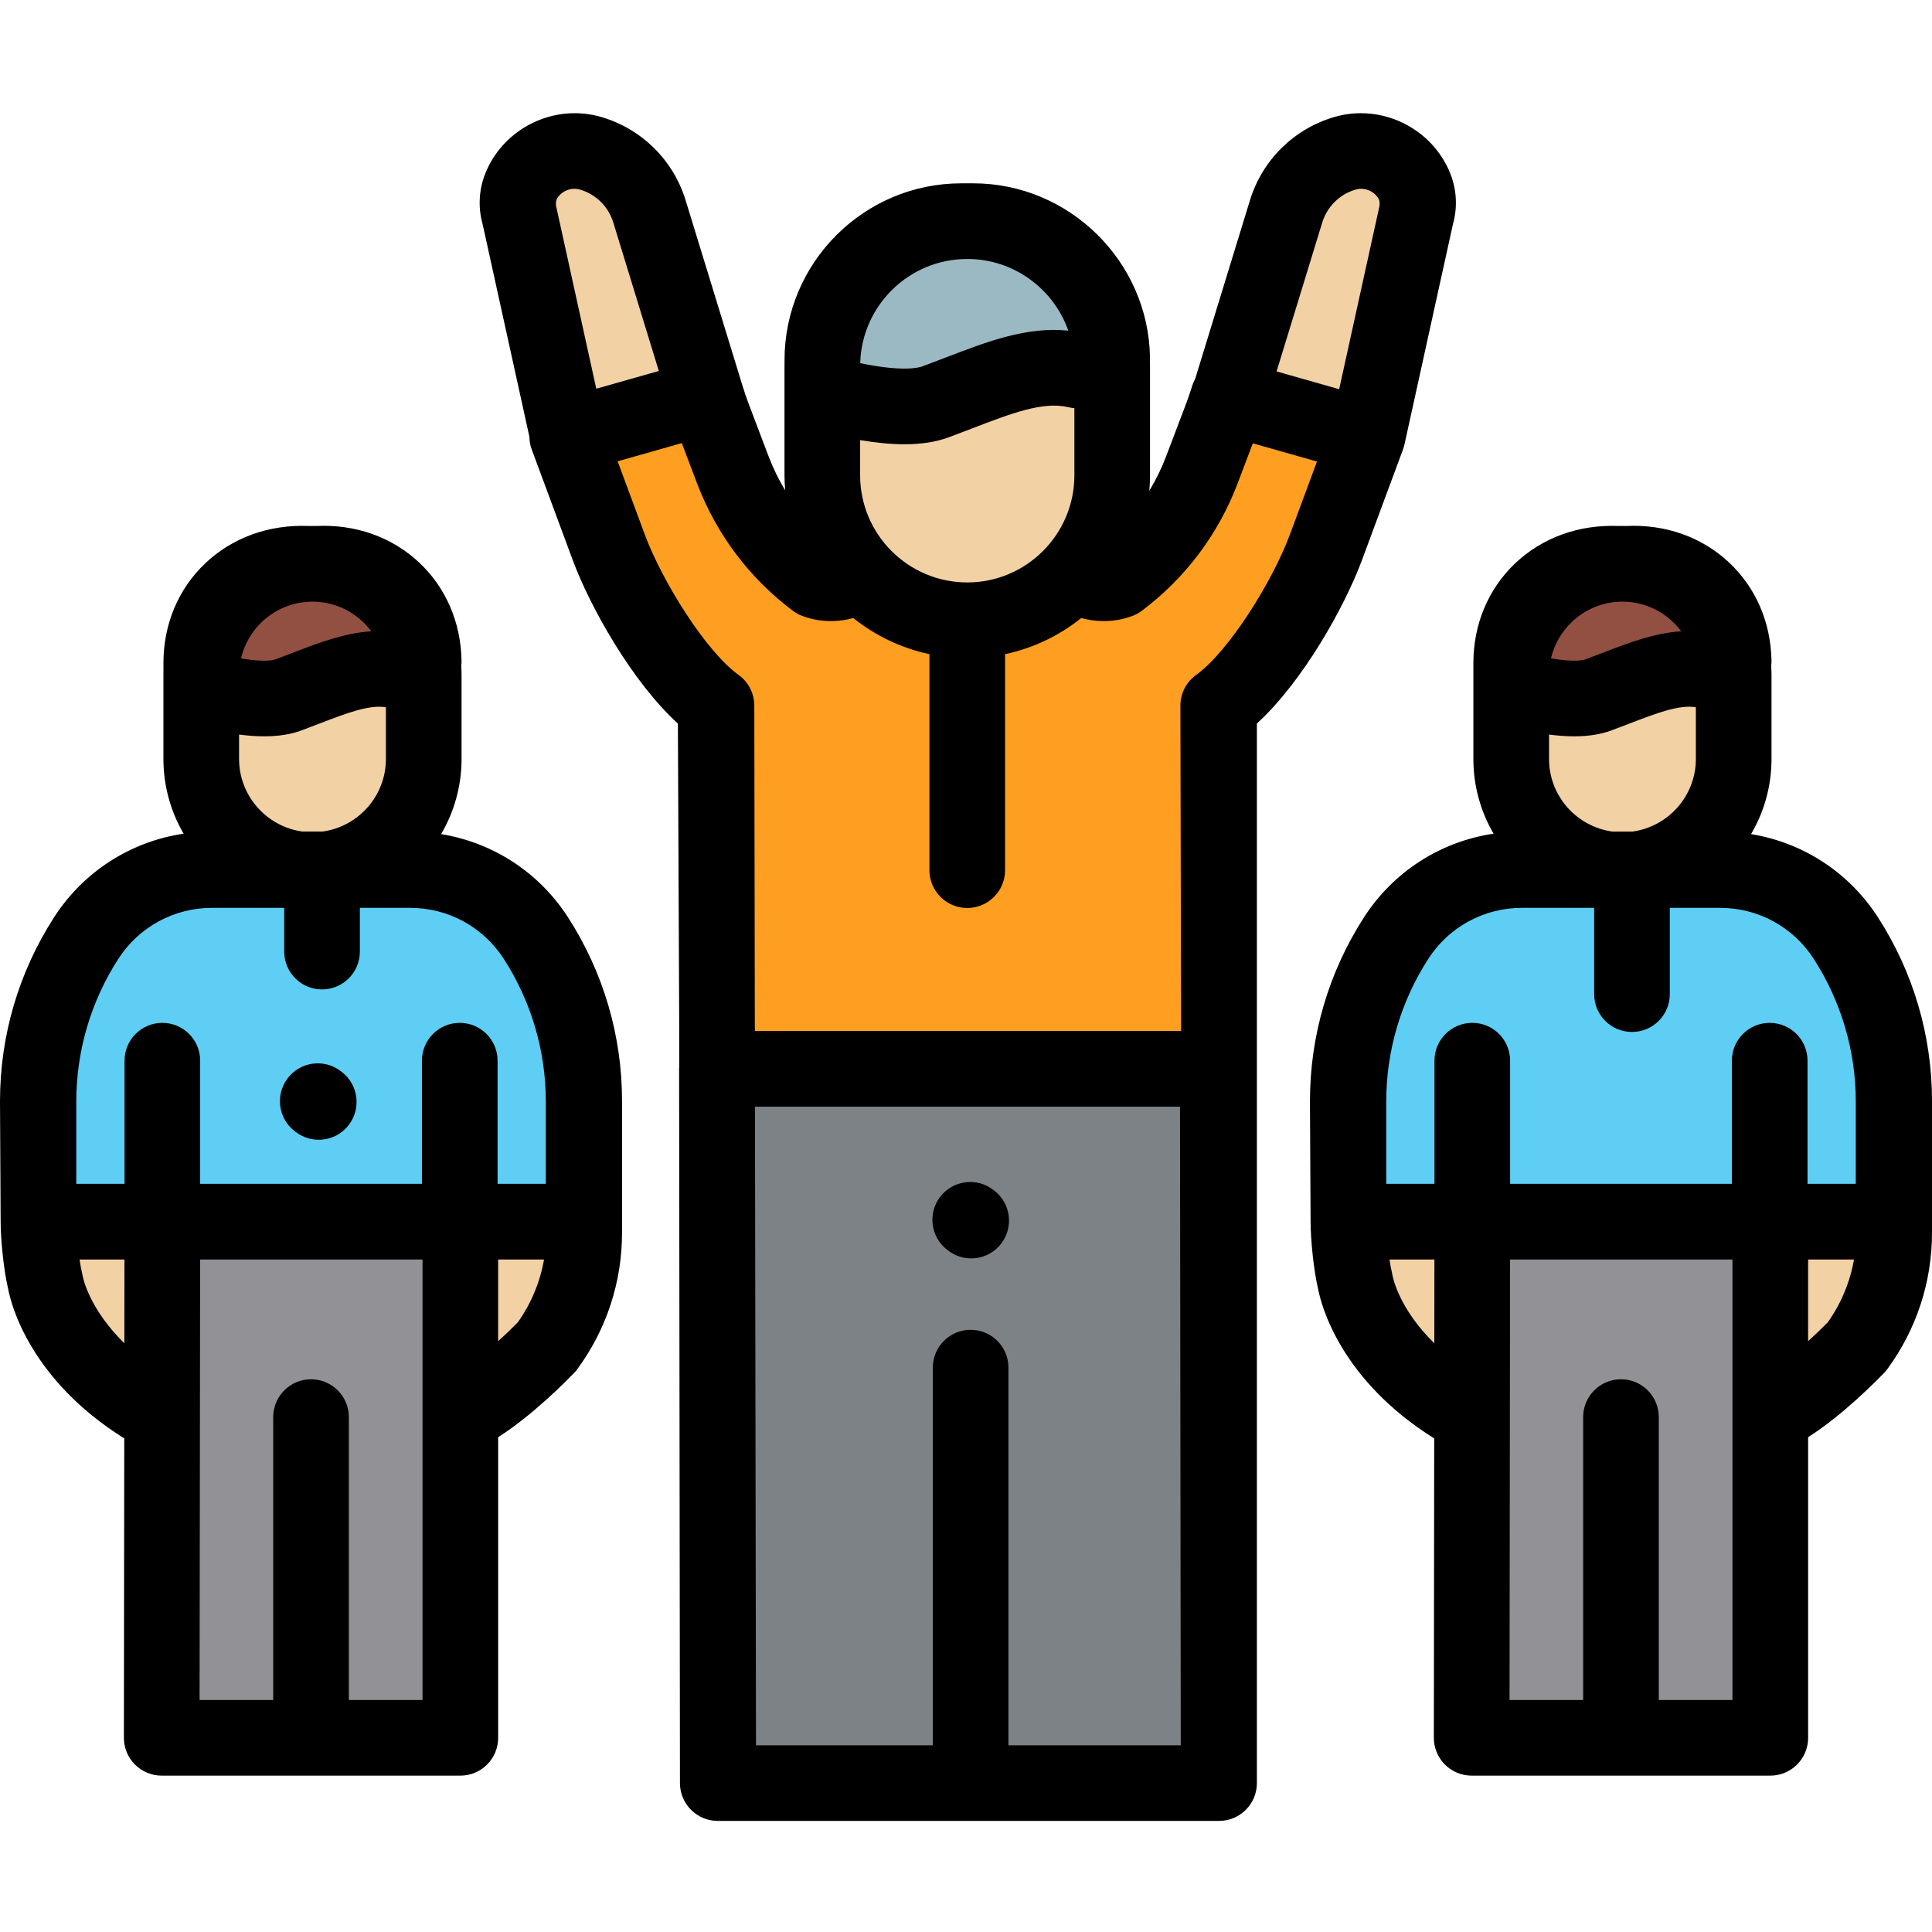 <svg height="512pt" viewBox="0 -30 512 512" width="512pt" xmlns="http://www.w3.org/2000/svg"><path d="m390.293 345.551-8.797-5.508c-1.613-1.012-3.156-2.102-4.629-3.266-4.418-3.5-8.184-7.668-11.188-12.312-3.035-4.688-5.293-9.859-6.668-15.312-1.016-4.043-1.551-8.238-1.551-12.512v-34.859c0-15.34 4.418-30.352 12.73-43.246 7.281-11.305 19.809-18.133 33.258-18.133h52.828c13.449 0 25.977 6.832 33.258 18.133 8.309 12.895 12.73 27.906 12.73 43.246v34.859c0 11.027-3.547 21.566-9.859 30.207" fill="#f2d1a5"/><path d="m469.145 430.551h-79.141l.168-136.789h78.816l.156 5.133zm0 0" fill="#919196"/><path d="m429.961 200.609c-16.281 0-29.48-13.199-29.48-29.48v-22.219c0-16.281 13.199-29.48 29.48-29.48 16.285 0 29.484 13.199 29.484 29.48v22.219c0 16.281-13.199 29.48-29.484 29.48zm0 0" fill="#f2d1a5"/><path d="m429.199 293.762h-39.027v-42.664 42.664h-32.832v-31.809c0-15.34 4.418-30.352 12.727-43.246 7.285-11.305 19.812-18.133 33.258-18.133h52.512c13.445 0 25.973 6.828 33.258 18.133 8.309 12.895 12.727 27.906 12.727 43.246v31.809h-32.832v-42.664 42.664zm0 0" fill="#5ecef4"/><path d="m431.172 119.43h-2.406c-16.07-.793-28.277 10.668-28.277 26.285v6.664c7.953 2.168 17.422 3.875 22.965 1.832 10.883-4.012 20.004-8.496 28.754-6.434 1.777.418 4.336-.586 7.23-2.508-.238-15.41-12.328-26.742-28.266-25.84zm0 0" fill="#915041"/><path d="m285.379 122.02c3.184 2.508 7.418 3.238 11.215 1.824 9.957-7.473 17.59-17.621 22.008-29.258l5.254-13.852c.691-1.812 1.32-3.648 1.887-5.504l15.086-49.191c2.273-7.406 8.102-13.184 15.527-15.387 7.668-2.273 15.801 1.703 18.711 9.148.891 2.277.984 4.785.262 7.121l-12.918 58.715-10.926 29.465c-4.785 12.906-17.234 33.875-28.418 41.902v285.543h-132.727l-.465-285.543c-11.18-8.023-23.629-28.996-28.414-41.902l-10.93-29.465-12.918-58.715c-.719-2.336-.625-4.844.262-7.121 2.914-7.445 11.043-11.422 18.711-9.148 7.426 2.203 13.258 7.98 15.527 15.387l15.086 49.191c.57 1.855 1.199 3.691 1.887 5.504l5.258 13.852c4.418 11.641 12.047 21.785 22.004 29.258 3.801 1.414 8.035.684 11.219-1.824" fill="#f2d1a5"/><path d="m227.34 122.02c-3.184 2.508-7.418 3.238-11.215 1.824-9.957-7.473-17.59-17.621-22.008-29.258l-5.254-13.852c-.691-1.812-1.32-3.648-1.887-5.504l-36.668 10.406 10.926 29.465c4.785 12.906 17.234 33.879 28.418 41.906l.422 96.254h132.977l-.211-96.254c11.184-8.027 23.629-29 28.418-41.906l10.926-29.465-36.668-10.406c-.566 1.855-1.199 3.691-1.887 5.504l-5.258 13.852c-4.414 11.641-12.047 21.785-22.004 29.258-3.801 1.414-8.035.684-11.219-1.824" fill="#ff9f22"/><path d="m322.723 253.262h-132.727l.223 189.285h132.73zm0 0" fill="#7d8287"/><path d="m256.332 134.383c-21.211 0-38.41-17.195-38.41-38.41v-28.949c0-21.215 17.199-38.41 38.41-38.41 21.215 0 38.414 17.195 38.414 38.41v28.949c0 21.215-17.199 38.41-38.414 38.41zm0 0" fill="#f2d1a5"/><path d="m257.91 28.613h-3.141c-20.344 0-36.84 16.492-36.84 36.84v8.684c10.367 2.824 22.695 5.051 29.922 2.391 14.184-5.23 26.062-11.07 37.465-8.387 2.316.543 5.648-.766 9.422-3.266-.309-20.078-16.676-36.262-36.828-36.262zm0 0" fill="#9bb9c3"/><path d="m43.145 345.551-8.801-5.508c-1.613-1.012-3.156-2.102-4.629-3.266-4.414-3.5-8.18-7.668-11.188-12.312-3.031-4.688-5.293-9.859-6.664-15.312-1.02-4.043-1.551-8.238-1.551-12.512v-34.859c0-15.34 4.418-30.352 12.727-43.246 7.285-11.305 19.812-18.133 33.258-18.133h52.832c13.445 0 25.973 6.832 33.258 18.133 8.309 12.895 12.727 27.906 12.727 43.246v34.859c0 11.027-3.547 21.566-9.855 30.207" fill="#f2d1a5"/><path d="m121.992 430.551h-79.137l.168-136.789h78.816l.152 5.133zm0 0" fill="#919196"/><path d="m82.812 200.609c-16.281 0-29.48-13.199-29.48-29.48v-22.219c0-16.281 13.199-29.48 29.48-29.48s29.48 13.199 29.48 29.48v22.219c0 16.281-13.199 29.48-29.48 29.48zm0 0" fill="#f2d1a5"/><path d="m82.051 293.762h-39.027v-42.664 42.664h-32.832v-31.809c0-15.34 4.418-30.352 12.727-43.246 7.285-11.305 19.812-18.133 33.258-18.133h52.508c13.449 0 25.977 6.828 33.258 18.133 8.309 12.895 12.73 27.906 12.73 43.246v31.809h-32.832v-42.664 42.664zm0 0" fill="#5ecef4"/><path d="m84.023 119.43h-2.41c-16.066-.793-28.277 10.668-28.277 26.285v6.664c7.957 2.168 17.422 3.875 22.965 1.832 10.887-4.012 20.004-8.496 28.758-6.434 1.777.418 4.336-.586 7.23-2.508-.238-15.41-12.328-26.742-28.266-25.84zm0 0" fill="#915041"/><path d="m497.676 213.098c-7.691-11.934-19.898-19.812-33.621-22.051 3.434-5.855 5.414-12.664 5.414-19.926v-22.219c0-.82-.035-1.633-.086-2.441.055-.445.086-.898.078-1.352-.16-10.191-4.188-19.477-11.348-26.141-7.191-6.691-16.836-10.086-27.207-9.574h-1.914c-10.531-.445-20.285 3.07-27.496 9.934-7.113 6.773-11.035 16.141-11.035 26.375v2.965c0 .078-.004.152-.004.23v22.223c0 7.215 1.957 13.98 5.348 19.812-14.012 2.078-26.508 10.023-34.332 22.164-9.371 14.543-14.324 31.375-14.324 48.727l.168 31.93c0 4.711.82 12.992 2.051 18.098.746 3.82 5.746 23.734 30.711 39.344l-.098 79.332c0 2.66 1.055 5.215 2.934 7.098 1.879 1.879 4.43 2.938 7.09 2.938h79.141c5.535 0 10.023-4.488 10.023-10.023v-79.672c9.18-5.84 18.078-14.891 20.191-17.098.309-.32.594-.66.855-1.02 7.711-10.559 11.785-23.047 11.785-36.117v-34.859c0-17.301-4.953-34.133-14.324-48.676zm-67.715-83.656c6.383 0 12.035 3.102 15.586 7.859-7.168.453-14.082 3.105-20.832 5.703-1.539.594-3.113 1.199-4.73 1.793-.117.043-2.367.809-8.953-.312 2.004-8.605 9.723-15.043 18.93-15.043zm-19.457 35.227c2.383.305 4.605.465 6.664.465 3.762 0 6.996-.508 9.75-1.523 1.707-.629 3.367-1.27 4.992-1.895 7.031-2.703 13.129-5.039 17.512-4.281v13.688c0 9.816-7.316 17.934-16.773 19.25h-5.371c-9.461-1.316-16.77-9.434-16.77-19.25v-6.453zm-30.395 161.309c-9.336-9.129-10.961-17.371-11.047-17.848l.023.16c-.047-.328-.113-.656-.195-.984-.227-.895-.453-2.133-.66-3.527h11.906zm79.012 24.844v69.695h-19.523v-74.973c0-5.535-4.488-10.023-10.023-10.023-5.535 0-10.023 4.488-10.023 10.023v74.973h-19.508l.141-116.738h58.938zm25.285-30.426c-1.484 1.523-3.297 3.27-5.238 5.031v-21.648h12.16c-1.039 5.957-3.375 11.602-6.922 16.617zm7.391-36.664h-12.785v-32.641c0-5.535-4.484-10.023-10.023-10.023-5.535 0-10.023 4.488-10.023 10.023v32.641h-58.77v-32.641c0-5.535-4.484-10.023-10.023-10.023-5.535 0-10.023 4.488-10.023 10.023v32.641h-12.785v-21.785c0-13.441 3.852-26.52 11.133-37.82 5.461-8.477 14.746-13.539 24.832-13.539h19.141v22.867c0 5.539 4.488 10.023 10.023 10.023 5.539 0 10.023-4.484 10.023-10.023v-22.867h13.32c10.086 0 19.371 5.062 24.832 13.539 7.281 11.301 11.133 24.375 11.133 37.82v21.785zm0 0"/><path d="m371.809 89.113c.16-.438.293-.883.391-1.332l12.844-58.375c1.234-4.355 1.008-9.047-.641-13.262-4.77-12.199-18.344-18.836-30.898-15.109-10.672 3.168-18.992 11.41-22.258 22.055l-14.504 47.285c-.328.594-.602 1.23-.809 1.906-.504 1.641-1.066 3.285-1.676 4.887l-5.258 13.852c-1.195 3.156-2.691 6.168-4.418 9.031.113-1.348.184-2.711.184-4.086v-28.949c0-.543-.023-1.078-.039-1.617.012-.227.035-.453.031-.684-.391-25.438-21.406-46.133-46.848-46.133h-3.141c-25.84 0-46.863 21.023-46.863 46.863v1.281c-.004.098-.008.191-.008.289v28.949c0 1.344.07 2.668.176 3.984-1.699-2.832-3.176-5.809-4.359-8.93l-5.258-13.855c-.605-1.598-1.168-3.242-1.672-4.883l-15.086-49.191c-3.266-10.645-11.59-18.891-22.262-22.055-12.555-3.727-26.125 2.91-30.895 15.105-1.648 4.219-1.875 8.91-.645 13.266l12.398 56.344c.012 1.137.207 2.273.613 3.363l10.926 29.465c4.457 12.016 15.57 32.043 27.812 43.172l.336 76.641.023 14.125c-.02.25-.035.5-.035.75l.223 189.285c.008 5.531 4.492 10.012 10.023 10.012h132.848c5.535 0 10.023-4.488 10.023-10.023v-280.805c12.234-11.133 23.336-31.148 27.793-43.156zm-115.477-50.484c12.363 0 22.902 7.945 26.785 19-11.008-1.137-21.504 2.891-32.539 7.137-2.016.773-4.078 1.566-6.195 2.348-.84.309-5.074 1.484-16.418-.867.41-15.297 12.973-27.617 28.367-27.617zm-28.387 48.008c4.305.723 8.207 1.094 11.707 1.094 4.527 0 8.398-.602 11.664-1.805 2.207-.816 4.359-1.641 6.461-2.449 9.973-3.84 18.586-7.156 25.246-5.586.559.133 1.125.223 1.699.289v17.785c0 15.652-12.734 28.387-28.391 28.387-15.652 0-28.387-12.734-28.387-28.387zm-80.539-61.879c-.004-.004-.004-.008-.004-.012-.18-.82-.09-1.699.391-2.391 1.293-1.863 3.695-2.77 5.945-2.102 4.215 1.25 7.504 4.508 8.793 8.715l12.066 39.344-16.574 4.703zm119.844 407.758v-100.078c0-5.535-4.488-10.023-10.023-10.023-5.535 0-10.023 4.488-10.023 10.023v100.078h-46.855l-.277-169.238h112.641l.203 169.238zm74.609-320.906c-4.629 12.48-16.246 31.059-24.863 37.246-2.629 1.887-4.184 4.926-4.18 8.164l.191 86.211h-112.953l-.023-4.926-.133-81.324c-.004-3.223-1.559-6.246-4.176-8.125-8.621-6.188-20.234-24.766-24.863-37.246l-7.18-19.359 17.004-4.824 4.062 10.707c5.098 13.434 13.867 25.094 25.359 33.719.77.578 1.617 1.043 2.52 1.379 2.664.992 5.43 1.434 8.16 1.352 1.805-.039 3.598-.305 5.34-.797 5.797 4.637 12.668 7.977 20.184 9.566v57.25c0 5.539 4.488 10.023 10.023 10.023 5.535 0 10.023-4.484 10.023-10.023v-57.25c7.523-1.59 14.398-4.934 20.199-9.574 1.754.496 3.559.766 5.375.801 2.734.086 5.5-.355 8.16-1.348.902-.336 1.754-.801 2.523-1.379 11.492-8.625 20.262-20.285 25.359-33.719l4.039-10.648 17.004 4.824zm-3.551-43.18 12.102-39.461c1.293-4.207 4.578-7.465 8.797-8.715 2.25-.664 4.652.242 5.945 2.102.48.691.57 1.57.387 2.395v.012l-10.645 48.379zm0 0"/><path d="m116.902 191.047c3.434-5.855 5.414-12.664 5.414-19.926v-22.219c0-.82-.035-1.633-.082-2.438.055-.449.082-.898.074-1.355-.156-10.191-4.184-19.477-11.344-26.141-7.191-6.691-16.832-10.086-27.207-9.574h-1.914c-10.531-.445-20.285 3.07-27.496 9.934-7.117 6.773-11.035 16.141-11.035 26.375v2.984c0 .07-.004.141-.004.211v22.223c0 7.215 1.953 13.98 5.348 19.812-14.012 2.078-26.508 10.023-34.332 22.164-9.371 14.543-14.324 31.375-14.324 48.727l.168 31.93c0 4.707.816 12.98 2.047 18.086.738 3.793 5.727 23.73 30.715 39.355l-.098 79.332c-.004 2.66 1.051 5.215 2.93 7.098 1.883 1.879 4.434 2.938 7.094 2.938h79.137c5.539 0 10.023-4.488 10.023-10.023v-79.672c9.18-5.84 18.078-14.891 20.191-17.098.309-.32.594-.66.855-1.02 7.711-10.559 11.785-23.047 11.785-36.117v-34.863c0-17.301-4.953-34.133-14.324-48.676-7.691-11.93-19.898-19.809-33.621-22.047zm-34.09-61.605c6.379 0 12.035 3.102 15.586 7.859-7.172.453-14.086 3.105-20.836 5.703-1.539.594-3.113 1.199-4.727 1.793-.121.043-2.367.809-8.957-.312 2.008-8.605 9.723-15.043 18.934-15.043zm-19.457 35.227c2.383.305 4.605.461 6.664.461 3.758 0 6.996-.508 9.75-1.52 1.703-.629 3.367-1.27 4.992-1.895 7.027-2.703 13.129-5.039 17.508-4.281v13.684c0 9.816-7.312 17.938-16.773 19.25h-5.367c-9.461-1.312-16.773-9.434-16.773-19.25zm-30.395 161.309c-9.34-9.129-10.965-17.371-11.051-17.848l.027.16c-.051-.328-.113-.656-.199-.984-.223-.895-.449-2.133-.656-3.527h11.902zm79.012 24.844v69.695h-19.523v-74.973c0-5.535-4.488-10.023-10.023-10.023-5.539 0-10.023 4.488-10.023 10.023v74.973h-19.512l.145-116.738h58.938zm25.281-30.426c-1.484 1.523-3.297 3.27-5.238 5.031v-21.648h12.16c-1.039 5.957-3.375 11.602-6.922 16.617zm7.395-36.664h-12.785v-32.641c0-5.535-4.488-10.023-10.023-10.023s-10.023 4.488-10.023 10.023v32.641h-58.77v-32.641c0-5.535-4.488-10.023-10.023-10.023-5.539 0-10.023 4.488-10.023 10.023v32.641h-12.785v-21.785c0-13.445 3.848-26.52 11.129-37.82 5.465-8.477 14.746-13.539 24.832-13.539h19.145v11.594c0 5.535 4.488 10.023 10.023 10.023s10.023-4.488 10.023-10.023v-11.594h13.32c10.086 0 19.367 5.062 24.832 13.539 7.281 11.301 11.129 24.375 11.129 37.82zm0 0"/><path d="m263.457 285.492-.266-.203c-4.402-3.355-10.691-2.504-14.047 1.898s-2.504 10.691 1.898 14.047l.262.199c1.816 1.387 3.949 2.055 6.07 2.055 3.02 0 6.004-1.359 7.977-3.949 3.355-4.402 2.508-10.691-1.895-14.047zm0 0"/><path d="m90.531 254.039-.262-.203c-4.414-3.344-10.699-2.484-14.047 1.926-3.344 4.41-2.484 10.699 1.926 14.047l.266.199c1.812 1.375 3.938 2.039 6.051 2.039 3.027 0 6.02-1.367 7.992-3.965 3.348-4.41 2.484-10.699-1.926-14.043zm0 0"/></svg>